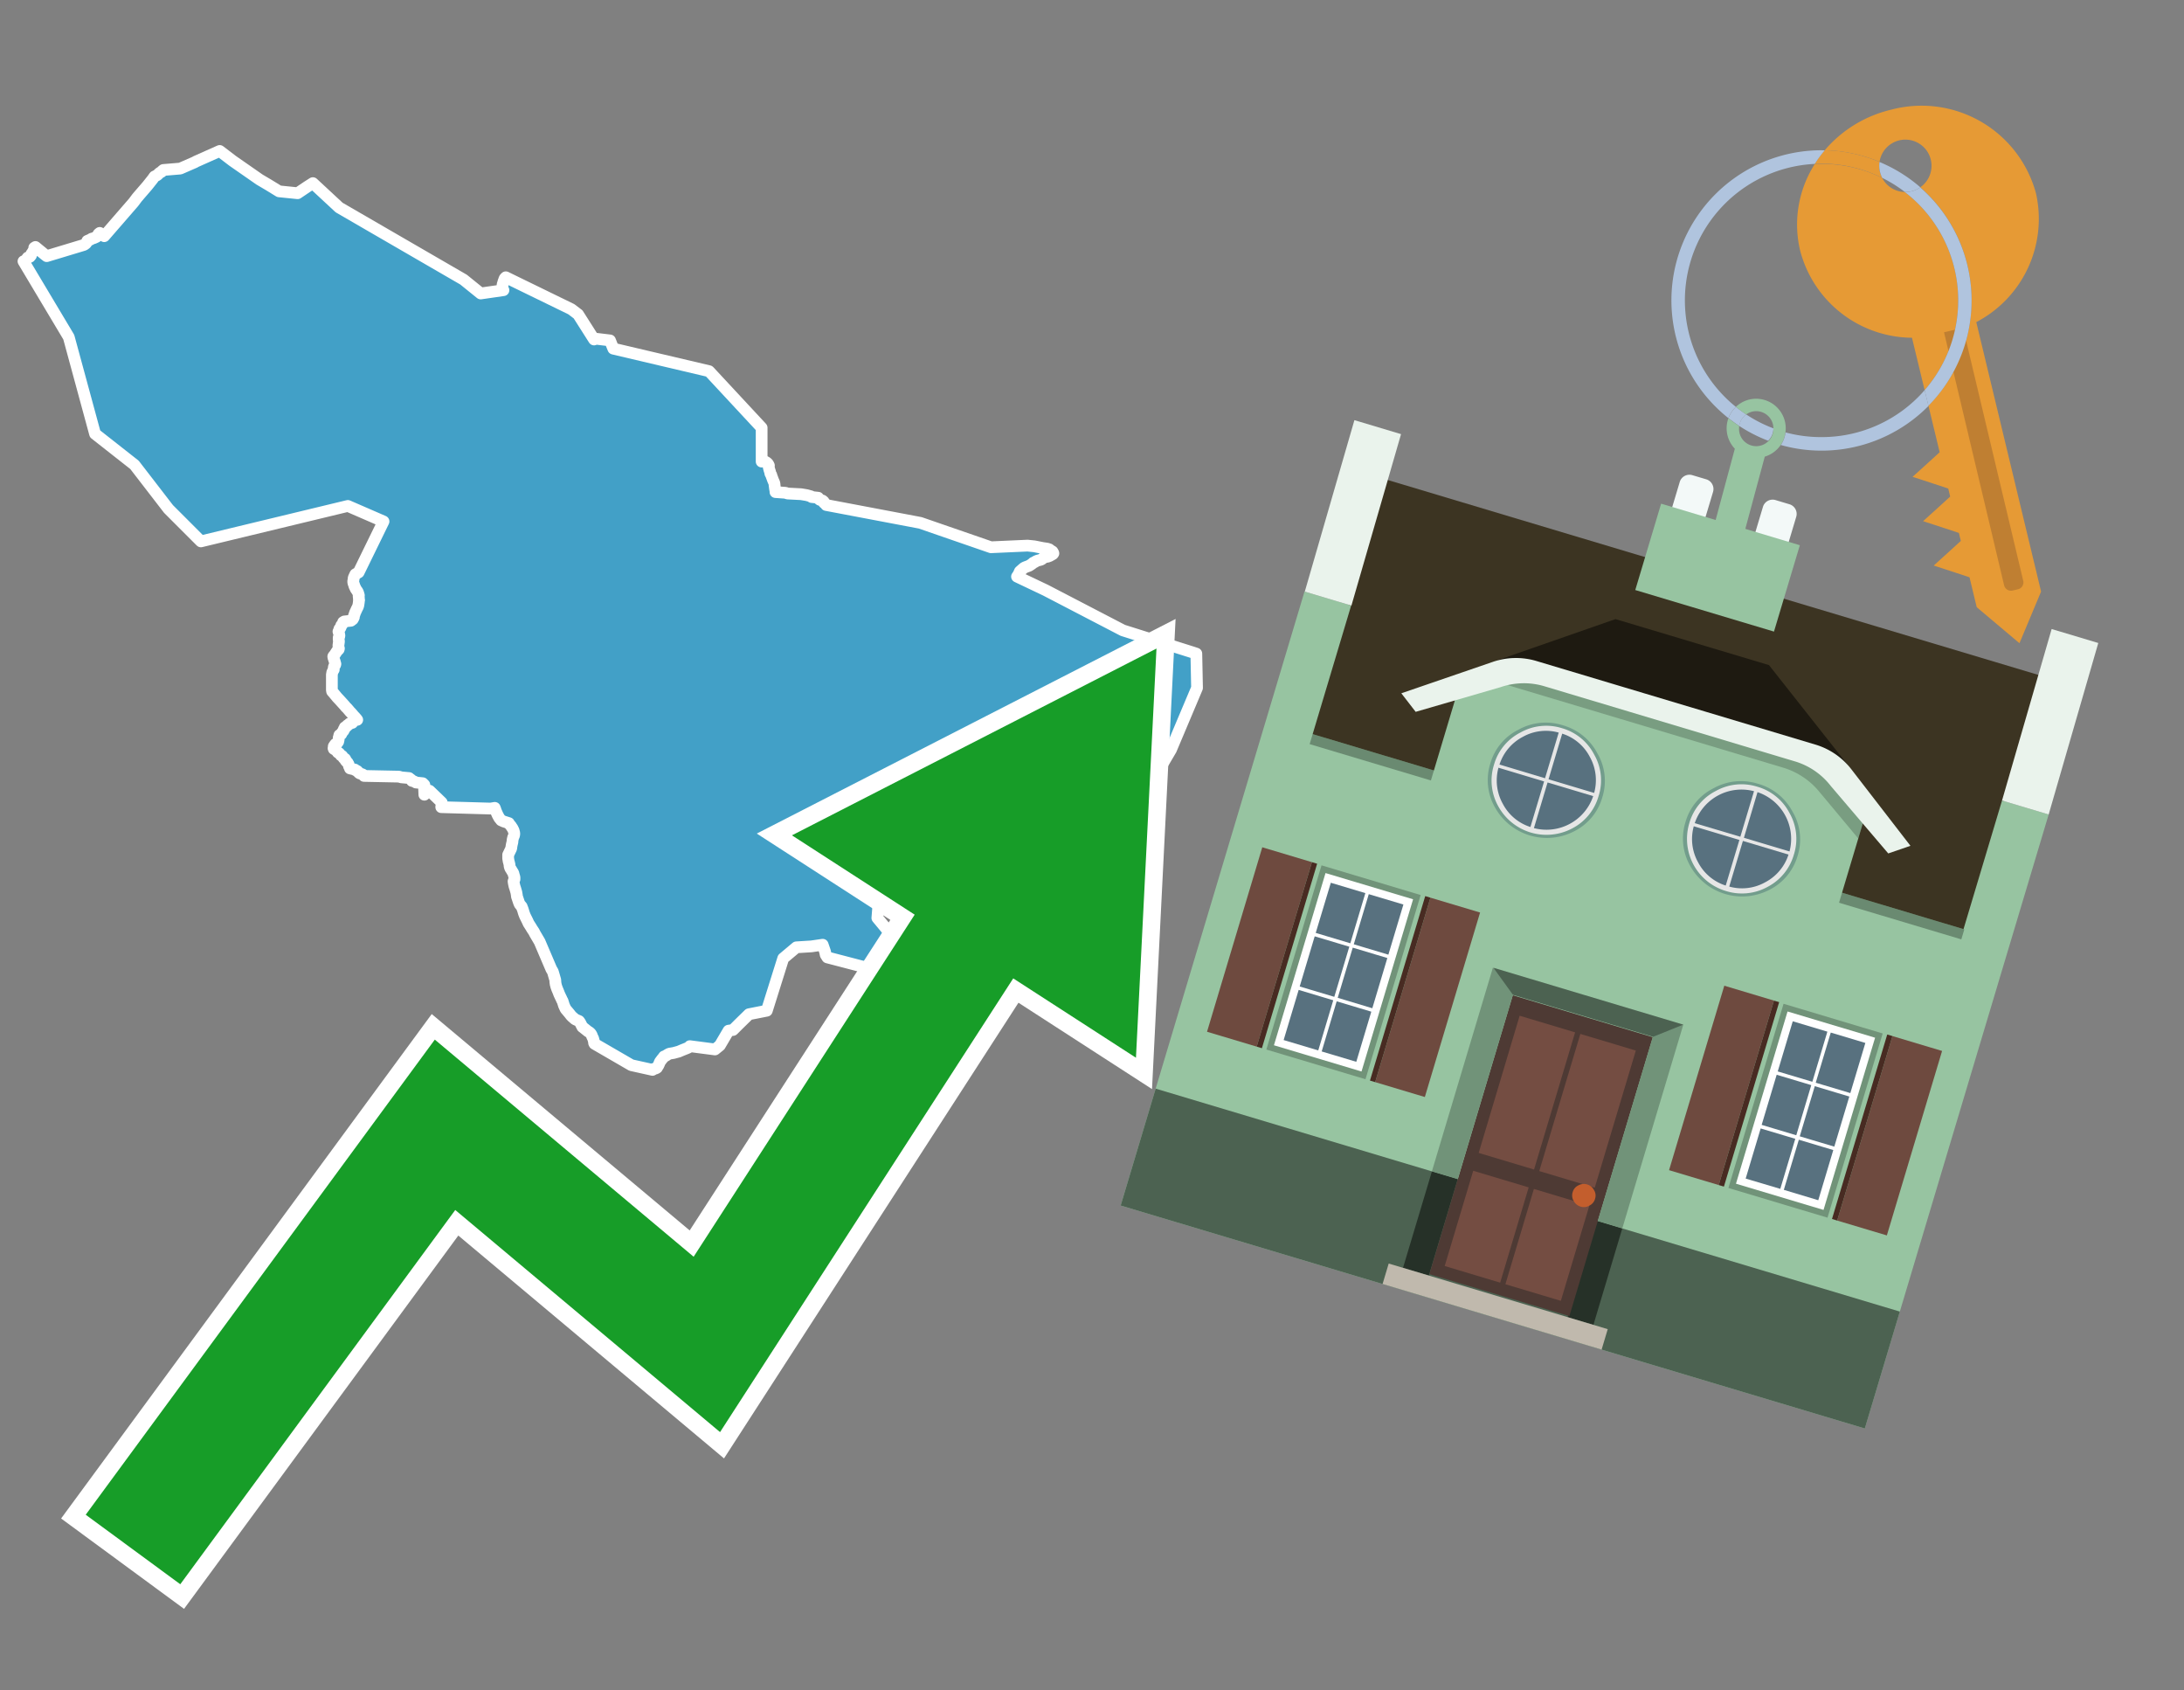 <svg id="Text" xmlns="http://www.w3.org/2000/svg" width="93.05" height="72" viewBox="0 0 93.05 72"><rect x="0" y="0" width="93.05" height="72" fill="#808080" stroke="none"/><polygon points="44.07,23.27 44.42,23.34 44.62,23.37 44.71,23.4 44.74,23.43 44.79,23.46 44.84,23.49 44.87,23.54 44.88,23.57 44.86,23.6 44.72,23.68 44.64,23.71 44.48,23.74 44.4,23.81 44.35,23.84 44.2,23.88 44.13,23.91 44.09,23.94 44.02,23.97 43.99,24 43.95,24.03 43.89,24.07 43.84,24.1 43.68,24.16 43.62,24.19 43.45,24.34 43.42,24.41 43.38,24.49 43.33,24.56 44.55,25.14 47.84,26.85 50.82,27.79 50.97,27.84 51,29.3 49.89,31.93 48.96,33.51 45.14,34.76 41.06,35.32 41.12,36.28 39.85,36.36 37.55,36.95 37.38,39.1 37.97,39.81 37.99,39.85 38.02,39.9 38.06,39.97 38.08,40 38.09,40.03 38.11,40.08 38.13,40.14 38.14,40.18 38.15,40.21 38.17,40.28 38.2,40.38 38.21,40.41 38.21,40.45 38.22,40.49 38.24,40.56 38.25,40.62 38.28,40.7 38.29,40.74 38.33,40.87 38.36,40.92 38.4,40.98 38.42,41.02 38.45,41.05 38.5,41.09 38.71,41.13 38.77,41.16 38.77,41.19 38.79,41.25 38.82,41.33 38.85,41.47 38.86,41.53 38.87,41.57 38.88,41.61 38.88,41.72 38.89,41.97 38.9,42.08 38.01,41.5 35.25,40.78 35.18,40.67 35.15,40.53 35.05,40.24 34.57,40.31 33.93,40.35 33.37,40.82 32.67,43.05 31.91,43.2 31.47,43.63 31.23,43.87 31.04,43.9 30.67,44.53 30.46,44.7 29.39,44.56 29.37,44.59 29.33,44.62 29.26,44.65 29.06,44.73 28.99,44.76 28.92,44.79 28.81,44.82 28.7,44.85 28.52,44.88 28.46,44.91 28.41,44.94 28.37,44.97 28.29,45 28.27,45.03 28.25,45.06 28.22,45.09 28.19,45.13 28.16,45.17 28.13,45.21 28.11,45.24 28.1,45.27 28.07,45.34 28.04,45.4 28.01,45.44 27.99,45.48 27.94,45.51 27.81,45.54 27.8,45.57 26.9,45.37 25.33,44.46 25.31,44.42 25.31,44.39 25.3,44.34 25.29,44.3 25.27,44.23 25.25,44.19 25.23,44.15 25.21,44.09 25.18,44.04 25.15,44 25.1,43.96 25.05,43.93 24.9,43.81 24.85,43.77 24.81,43.74 24.8,43.71 24.78,43.68 24.73,43.58 24.7,43.53 24.67,43.49 24.6,43.46 24.53,43.43 24.48,43.4 24.44,43.36 24.39,43.32 24.36,43.29 24.33,43.26 24.26,43.17 24.1,42.98 24.08,42.94 24.03,42.83 24.02,42.8 23.97,42.64 23.93,42.57 23.92,42.54 23.89,42.48 23.82,42.33 23.81,42.3 23.77,42.2 23.74,42.13 23.7,42.02 23.67,41.9 23.67,41.87 23.66,41.83 23.66,41.75 23.57,41.44 23.55,41.38 23.49,41.28 22.99,40.11 22.79,39.77 22.75,39.69 22.67,39.57 22.61,39.47 22.52,39.33 22.47,39.22 22.39,39.06 22.37,39.02 22.33,38.92 22.31,38.86 22.29,38.79 22.28,38.76 22.27,38.73 22.26,38.7 22.24,38.66 22.23,38.62 22.19,38.57 22.16,38.54 22.14,38.51 22.11,38.44 22.07,38.32 22.05,38.26 22.04,38.23 22.02,38.17 22.02,38.11 22.01,38.08 22,38.01 21.95,37.84 21.92,37.75 21.9,37.66 21.89,37.61 21.88,37.54 21.89,37.51 21.92,37.45 21.92,37.42 21.92,37.37 21.89,37.27 21.87,37.19 21.84,37.14 21.82,37.11 21.78,37.04 21.74,36.98 21.71,36.89 21.71,36.84 21.69,36.75 21.67,36.68 21.65,36.56 21.65,36.41 21.78,36.14 21.79,36.06 21.8,36 21.82,35.91 21.83,35.88 21.84,35.77 21.85,35.73 21.87,35.65 21.89,35.62 21.9,35.58 21.91,35.55 21.91,35.52 21.91,35.48 21.88,35.37 21.83,35.27 21.8,35.23 21.77,35.18 21.69,35.09 21.68,35.06 21.46,34.99 21.35,34.94 21.32,34.9 21.27,34.84 21.2,34.71 21.12,34.53 21.11,34.49 21.08,34.41 20.9,34.44 18.8,34.38 18.8,34.35 18.81,34.31 18.82,34.23 18.82,34.18 18.3,33.68 18.18,33.74 18.16,33.77 18.13,33.8 18.08,33.85 18.07,33.6 18.1,33.56 18.08,33.43 18.01,33.36 17.72,33.33 17.66,33.29 17.55,33.26 17.54,33.23 17.51,33.2 17.46,33.17 17.43,33.14 17.1,33.11 17,33.08 15.51,33.05 15.49,33.01 15.44,32.98 15.32,32.94 15.27,32.9 15.25,32.87 15.22,32.84 15.15,32.81 15.12,32.78 14.91,32.73 14.9,32.7 14.9,32.67 14.87,32.64 14.86,32.59 14.85,32.55 14.83,32.52 14.81,32.48 14.76,32.44 14.72,32.39 14.72,32.35 14.7,32.32 14.64,32.29 14.62,32.26 14.6,32.23 14.58,32.2 14.52,32.17 14.5,32.14 14.45,32.08 14.39,32.05 14.37,32.02 14.35,31.99 14.32,31.96 14.22,31.9 14.21,31.87 14.22,31.84 14.22,31.79 14.24,31.76 14.26,31.73 14.29,31.69 14.36,31.66 14.39,31.62 14.41,31.59 14.42,31.54 14.43,31.5 14.43,31.42 14.45,31.38 14.45,31.35 14.46,31.31 14.54,31.27 14.56,31.22 14.58,31.19 14.64,31.12 14.64,31.09 14.65,31.06 14.69,31.03 14.69,30.98 14.74,30.95 14.79,30.92 14.8,30.89 14.86,30.86 14.89,30.82 15.01,30.79 15.02,30.76 15.06,30.72 15.09,30.69 15.22,30.66 15.19,30.62 15.12,30.54 15.07,30.49 15.03,30.44 14.96,30.36 14.91,30.31 14.86,30.25 14.8,30.18 14.72,30.1 14.69,30.06 14.5,29.85 14.36,29.7 14.22,29.53 14.15,29.45 14.14,29.39 14.14,29.16 14.14,29.1 14.14,28.94 14.14,28.83 14.14,28.77 14.14,28.73 14.15,28.69 14.15,28.66 14.16,28.63 14.19,28.57 14.22,28.52 14.22,28.43 14.23,28.4 14.25,28.35 14.28,28.32 14.29,28.28 14.28,28.25 14.27,28.21 14.26,28.17 14.24,28.12 14.22,28.05 14.21,28.02 14.2,27.99 14.2,27.96 14.22,27.93 14.25,27.9 14.34,27.76 14.36,27.73 14.39,27.7 14.43,27.66 14.44,27.62 14.43,27.59 14.42,27.53 14.42,27.5 14.42,27.47 14.43,27.42 14.43,27.39 14.44,27.35 14.44,27.3 14.43,27.24 14.43,27.19 14.43,27.16 14.45,27.12 14.46,27.09 14.46,27.06 14.45,27.01 14.44,26.96 14.42,26.9 14.46,26.82 14.46,26.79 14.49,26.76 14.51,26.73 14.52,26.7 14.53,26.67 14.54,26.64 14.57,26.61 14.59,26.58 14.61,26.54 14.62,26.5 14.67,26.47 14.95,26.44 14.99,26.41 15.03,26.38 15.05,26.34 15.07,26.31 15.08,26.27 15.08,26.23 15.1,26.18 15.11,26.15 15.13,26.09 15.15,26.05 15.19,25.96 15.22,25.9 15.25,25.84 15.27,25.77 15.29,25.63 15.29,25.59 15.3,25.56 15.29,25.53 15.29,25.5 15.29,25.46 15.28,25.4 15.29,25.36 15.27,25.29 15.25,25.23 15.23,25.19 15.16,25.09 15.14,25.05 15.13,25.02 15.1,24.97 15.09,24.92 15.07,24.87 15.06,24.84 15.05,24.8 15.05,24.75 15.06,24.7 15.07,24.61 15.14,24.46 15.28,24.38 16.34,22.21 14.82,21.55 8.56,23.06 7.41,21.91 7.18,21.68 5.73,19.8 4.05,18.48 2.93,14.36 1,11.13 1.09,11.09 1.12,11.06 1.15,11.01 1.18,10.97 1.27,10.94 1.32,10.88 1.34,10.81 1.37,10.77 1.4,10.72 1.42,10.69 1.46,10.66 1.47,10.63 1.47,10.58 1.46,10.55 1.51,10.52 1.9,10.84 1.99,10.91 3.58,10.43 3.65,10.38 3.68,10.35 3.7,10.31 3.72,10.26 3.79,10.23 3.86,10.2 3.9,10.17 4,10.14 4.11,10.09 4.16,10.03 4.2,9.96 4.25,9.92 4.33,10 4.44,10.06 5.69,8.62 5.81,8.46 5.84,8.42 5.96,8.28 6.28,7.91 6.51,7.62 6.58,7.52 6.64,7.49 6.7,7.46 6.75,7.41 6.78,7.38 6.82,7.35 6.88,7.32 6.91,7.28 6.96,7.24 7.68,7.18 8.3,6.91 8.35,6.88 9.36,6.43 9.91,6.85 11.06,7.65 11.45,7.88 11.89,8.15 12.68,8.23 13.08,7.96 13.33,7.8 14.45,8.84 19.75,11.91 20.48,12.5 21.45,12.36 21.43,12.33 21.42,12.3 21.41,12.27 21.41,12.24 21.41,12.2 21.41,12.15 21.42,12.09 21.44,12.05 21.45,11.99 21.47,11.95 21.49,11.88 21.51,11.85 21.55,11.81 21.98,12.02 24.34,13.17 24.63,13.39 25.31,14.46 25.33,14.42 25.99,14.5 26.13,14.85 30.21,15.81 32.45,18.22 32.45,19.66 32.54,19.63 32.65,19.69 32.7,19.73 32.73,19.77 32.76,19.83 32.75,19.89 32.76,19.93 32.77,19.97 32.78,20.01 32.79,20.04 32.8,20.07 32.81,20.1 32.82,20.16 32.83,20.19 32.86,20.23 32.87,20.27 32.91,20.38 32.94,20.46 32.98,20.55 32.99,20.58 33,20.63 33,20.66 33.02,20.81 33.03,20.87 33.04,20.92 33.04,20.96 33.47,20.99 33.55,21.02 34.13,21.05 34.37,21.09 34.55,21.14 34.58,21.17 34.86,21.2 34.88,21.23 34.89,21.26 34.93,21.29 35.04,21.32 35.09,21.36 35.09,21.39 35.11,21.42 35.17,21.46 35.2,21.51 39.21,22.27 42.22,23.31 43.78,23.24 " fill="#42a0c7" stroke="#fff" stroke-linejoin="round" stroke-width="0.5"/><polygon points="49.272 27.624 33.741 35.58 38.97 38.959 29.553 53.529 18.525 44.281 3.652 64.518 7.681 67.479 19.396 51.538 30.678 60.999 43.169 41.673 48.398 45.053 49.272 27.624" fill="none" stroke="#fff" stroke-miterlimit="10" stroke-width="1.5"/><polygon points="49.272 27.624 33.741 35.58 38.97 38.959 29.553 53.529 18.525 44.281 3.652 64.518 7.681 67.479 19.396 51.538 30.678 60.999 43.169 41.673 48.398 45.053 49.272 27.624" fill="#179d28"/><path d="M80.19,7.577a1.16,1.16,0,0,1-.094-.251,1.114,1.114,0,0,1-.018-.429A6.367,6.367,0,0,0,77.743,6.4a5.269,5.269,0,0,0-.423.577c.1,0,.192-.007.288-.007A5.794,5.794,0,0,1,80.19,7.577Z" fill="#e69a35"/><path d="M77.608,6.4A6.394,6.394,0,0,0,73.64,17.81a1.26,1.26,0,0,1,.317-.48A5.821,5.821,0,0,1,77.32,6.981a5.269,5.269,0,0,1,.423-.577Z" fill="#b0c4de"/><path d="M84.2,13.72a4.962,4.962,0,0,0,2.545-5.48,5.047,5.047,0,0,0-6.179-3.566A5.322,5.322,0,0,0,77.743,6.4a6.367,6.367,0,0,1,2.335.493,1.114,1.114,0,1,1,1.736,1.084,6.392,6.392,0,0,1,.347,9.3l.479,1.985-.438.4-.716.648.92.3.6.2.082.341-.438.4-.716.648.92.3.605.2.082.341-.438.4-.716.649.92.3.605.2.307,1.274,1.821,1.534.921-2.2Z" fill="#e69a35"/><path d="M81.154,8.179a1.115,1.115,0,0,1-.964-.6,5.794,5.794,0,0,0-2.582-.6c-.1,0-.192,0-.288.007a4.783,4.783,0,0,0-.625,3.685,4.962,4.962,0,0,0,4.765,3.715L82,16.617a5.82,5.82,0,0,0-.846-8.438Z" fill="#e69a35"/><path d="M74.1,18.142a6.386,6.386,0,0,0,1.232.63.73.73,0,0,0,.224-.527h0a5.783,5.783,0,0,1-1.159-.593A.733.733,0,0,0,74.1,18.142Z" fill="#b0c4de"/><path d="M74.4,17.652q-.228-.152-.44-.322a1.26,1.26,0,0,0-.317.48c.148.117.3.228.46.332A.733.733,0,0,1,74.4,17.652Z" fill="#b0c4de"/><path d="M74.824,16.984a1.257,1.257,0,0,0-.867.346c.141.114.288.222.44.322a.731.731,0,0,1,1.159.593h0a.732.732,0,1,1-1.463,0,.7.7,0,0,1,.007-.1c-.158-.1-.312-.215-.46-.332a1.258,1.258,0,0,0,.273,1.3l-.979,3.635,1.275.341.98-3.639a1.266,1.266,0,0,0,.681-.5,1.249,1.249,0,0,0,.2-.538,1.328,1.328,0,0,0,.012-.168A1.262,1.262,0,0,0,74.824,16.984Z" fill="#97c4a1"/><path d="M85.974,25.1l-.226.053a.3.3,0,0,1-.362-.223l-2.56-10.777.81-.193L86.2,24.736A.3.3,0,0,1,85.974,25.1Z" fill="#bf7f32"/><path d="M80.1,7.326a1.16,1.16,0,0,0,.094.251,5.833,5.833,0,0,1,.964.6,1.137,1.137,0,0,0,.287-.031,1.108,1.108,0,0,0,.373-.167A6.371,6.371,0,0,0,80.078,6.9,1.114,1.114,0,0,0,80.1,7.326Z" fill="#b0c4de"/><path d="M77.608,18.618a5.836,5.836,0,0,1-1.534-.2,1.24,1.24,0,0,1-.2.537,6.4,6.4,0,0,0,6.291-1.666L82,16.617A5.807,5.807,0,0,1,77.608,18.618Z" fill="#b0c4de"/><path d="M81.814,7.981a1.108,1.108,0,0,1-.373.167,1.137,1.137,0,0,1-.287.031A5.82,5.82,0,0,1,82,16.617l.161.667a6.392,6.392,0,0,0-.347-9.3Z" fill="#b0c4de"/><polygon points="83.79 39.753 55.78 31.364 58.988 20.404 86.964 28.783 83.79 39.753 83.79 39.753" fill="#3c3422" fill-rule="evenodd"/><polygon points="81.705 53.32 87.284 34.692 85.297 34.097 83.656 39.575 55.926 31.269 57.567 25.791 55.579 25.196 47.746 51.348 79.451 60.844 81.705 53.32" fill="#97c4a1" fill-rule="evenodd"/><rect x="69.522" y="21.148" width="0.444" height="28.983" transform="translate(15.592 92.226) rotate(-73.326)" opacity="0.3"/><polygon points="87.284 34.692 85.297 34.097 87.411 26.793 89.398 27.388 87.284 34.692 87.284 34.692" fill="#eaf3ec" fill-rule="evenodd"/><polygon points="57.578 25.794 55.591 25.199 57.705 17.896 59.692 18.491 57.578 25.794 57.578 25.794" fill="#eaf3ec" fill-rule="evenodd"/><polygon points="79.451 60.844 80.943 55.865 49.238 46.369 47.747 51.348 79.451 60.844 79.451 60.844" fill="#4c6251" fill-rule="evenodd"/><path d="M71.566,20.528l-.522,1.743,1.418.425.523-1.744a.432.432,0,0,0-.289-.536l-.593-.177A.431.431,0,0,0,71.566,20.528Z" fill="#f3f9f8" fill-rule="evenodd"/><path d="M75.111,21.589l-.522,1.743,1.418.425.522-1.743a.43.43,0,0,0-.289-.536l-.593-.178A.43.43,0,0,0,75.111,21.589Z" fill="#f3f9f8" fill-rule="evenodd"/><polygon points="75.368 28.329 68.829 26.37 63.807 28.121 78.733 32.591 75.368 28.329" fill="#1e1a11"/><polygon points="78.248 32.422 64.442 28.287 62.236 28.998 60.064 36.247 77.453 41.455 79.651 34.116 78.248 32.422" fill="#97c4a1"/><path d="M77.74,32.516S65.088,28.725,65,28.7l-.938.43,11.892,3.562a3.175,3.175,0,0,1,1.532,1l1.685,2.02.327-1.09Z" fill-rule="evenodd" opacity="0.2"/><path d="M77.35,31.716,65.458,28.154a3.041,3.041,0,0,0-1.854.037l-3.9,1.339.611.79,3.626-1.054a3.045,3.045,0,0,1,1.855-.037l10.673,3.2A3.028,3.028,0,0,1,78,33.477l2.45,2.874.945-.325-2.518-3.26A3.036,3.036,0,0,0,77.35,31.716Z" fill="#eaf3ec"/><polygon points="76.683 23.223 70.773 21.453 69.671 25.132 75.581 26.902 76.683 23.223 76.683 23.223" fill="#97c4a1" fill-rule="evenodd"/><g id="Symbol_9_0_Layer2_0_MEMBER_8_MEMBER_21_MEMBER_0_FILL" data-name="Symbol 9 0 Layer2 0 MEMBER 8 MEMBER 21 MEMBER 0 FILL"><path d="M66.584,30.892a2.39,2.39,0,0,0-1.891.189,2.317,2.317,0,0,0-1.2,1.448A2.345,2.345,0,0,0,63.7,34.4a2.528,2.528,0,0,0,3.367,1.008,2.339,2.339,0,0,0,1.2-1.447,2.313,2.313,0,0,0-.208-1.87A2.394,2.394,0,0,0,66.584,30.892Z" fill="#729d8c"/></g><g id="Symbol_9_0_Layer2_0_MEMBER_8_MEMBER_21_MEMBER_1_FILL" data-name="Symbol 9 0 Layer2 0 MEMBER 8 MEMBER 21 MEMBER 1 FILL"><path d="M66.547,31.016a2.241,2.241,0,0,0-1.769.185,2.213,2.213,0,0,0-1.127,1.376,2.239,2.239,0,0,0,.185,1.768,2.341,2.341,0,0,0,3.145.942,2.234,2.234,0,0,0,1.126-1.376,2.207,2.207,0,0,0-.185-1.768A2.237,2.237,0,0,0,66.547,31.016Z" fill="#e6e6e6"/></g><g id="Symbol_9_0_Layer2_0_MEMBER_8_MEMBER_21_MEMBER_2_MEMBER_0_FILL" data-name="Symbol 9 0 Layer2 0 MEMBER 8 MEMBER 21 MEMBER 2 MEMBER 0 FILL"><path d="M65.787,33.284,63.843,32.7a2.036,2.036,0,0,0,.186,1.539,2.015,2.015,0,0,0,1.175.986Z" fill="#58717f"/></g><g id="Symbol_9_0_Layer2_0_MEMBER_8_MEMBER_21_MEMBER_2_MEMBER_1_FILL" data-name="Symbol 9 0 Layer2 0 MEMBER 8 MEMBER 21 MEMBER 2 MEMBER 1 FILL"><path d="M65.827,33.148l.582-1.944a2.01,2.01,0,0,0-1.523.178,2.037,2.037,0,0,0-1,1.183Z" fill="#58717f"/></g><g id="Symbol_9_0_Layer2_0_MEMBER_8_MEMBER_21_MEMBER_2_MEMBER_2_FILL" data-name="Symbol 9 0 Layer2 0 MEMBER 8 MEMBER 21 MEMBER 2 MEMBER 2 FILL"><path d="M67.878,33.91l-1.943-.582-.582,1.944a2.1,2.1,0,0,0,2.525-1.362Z" fill="#58717f"/></g><g id="Symbol_9_0_Layer2_0_MEMBER_8_MEMBER_21_MEMBER_2_MEMBER_3_FILL" data-name="Symbol 9 0 Layer2 0 MEMBER 8 MEMBER 21 MEMBER 2 MEMBER 3 FILL"><path d="M66.558,31.249l-.582,1.943,1.943.582a2.031,2.031,0,0,0-.186-1.539A2.009,2.009,0,0,0,66.558,31.249Z" fill="#58717f"/></g><g id="Symbol_9_0_Layer2_0_MEMBER_8_MEMBER_21_MEMBER_0_FILL-2" data-name="Symbol 9 0 Layer2 0 MEMBER 8 MEMBER 21 MEMBER 0 FILL"><path d="M74.9,33.384a2.4,2.4,0,0,0-1.891.189,2.316,2.316,0,0,0-1.2,1.448,2.341,2.341,0,0,0,.209,1.87A2.527,2.527,0,0,0,75.387,37.9a2.345,2.345,0,0,0,1.2-1.447,2.314,2.314,0,0,0-.209-1.87A2.389,2.389,0,0,0,74.9,33.384Z" fill="#729d8c"/></g><g id="Symbol_9_0_Layer2_0_MEMBER_8_MEMBER_21_MEMBER_1_FILL-2" data-name="Symbol 9 0 Layer2 0 MEMBER 8 MEMBER 21 MEMBER 1 FILL"><path d="M74.867,33.508a2.239,2.239,0,0,0-1.768.185,2.21,2.21,0,0,0-1.127,1.376,2.316,2.316,0,0,0,1.564,2.883,2.261,2.261,0,0,0,1.765-.173A2.237,2.237,0,0,0,76.428,36.4a2.209,2.209,0,0,0-.185-1.769A2.239,2.239,0,0,0,74.867,33.508Z" fill="#e6e6e6"/></g><g id="Symbol_9_0_Layer2_0_MEMBER_8_MEMBER_21_MEMBER_2_MEMBER_0_FILL-2" data-name="Symbol 9 0 Layer2 0 MEMBER 8 MEMBER 21 MEMBER 2 MEMBER 0 FILL"><path d="M74.107,35.776l-1.943-.582a2.031,2.031,0,0,0,.186,1.539,2.009,2.009,0,0,0,1.175.986Z" fill="#58717f"/></g><g id="Symbol_9_0_Layer2_0_MEMBER_8_MEMBER_21_MEMBER_2_MEMBER_1_FILL-2" data-name="Symbol 9 0 Layer2 0 MEMBER 8 MEMBER 21 MEMBER 2 MEMBER 1 FILL"><path d="M74.148,35.64,74.73,33.7a2.1,2.1,0,0,0-2.525,1.362Z" fill="#58717f"/></g><g id="Symbol_9_0_Layer2_0_MEMBER_8_MEMBER_21_MEMBER_2_MEMBER_2_FILL-2" data-name="Symbol 9 0 Layer2 0 MEMBER 8 MEMBER 21 MEMBER 2 MEMBER 2 FILL"><path d="M76.2,36.4l-1.943-.582-.582,1.944a2.015,2.015,0,0,0,1.523-.178A2.036,2.036,0,0,0,76.2,36.4Z" fill="#58717f"/></g><g id="Symbol_9_0_Layer2_0_MEMBER_8_MEMBER_21_MEMBER_2_MEMBER_3_FILL-2" data-name="Symbol 9 0 Layer2 0 MEMBER 8 MEMBER 21 MEMBER 2 MEMBER 3 FILL"><path d="M74.879,33.741,74.3,35.684l1.943.582a2.1,2.1,0,0,0-1.361-2.525Z" fill="#58717f"/></g><polygon points="51.426 43.946 53.542 44.58 55.896 36.723 53.78 36.089 51.426 43.946 51.426 43.946" fill="#6e4a3f" fill-rule="evenodd"/><polygon points="53.542 44.58 53.764 44.647 56.117 36.789 55.896 36.723 53.542 44.58 53.542 44.58" fill="#482b22" fill-rule="evenodd"/><polygon points="60.706 46.726 58.59 46.092 60.943 38.235 63.059 38.868 60.706 46.726 60.706 46.726" fill="#6e4a3f" fill-rule="evenodd"/><polygon points="58.59 46.092 58.368 46.026 60.722 38.168 60.943 38.235 58.59 46.092 58.59 46.092" fill="#482b22" fill-rule="evenodd"/><rect x="53.146" y="39.209" width="8.19" height="4.408" transform="translate(1.145 84.365) rotate(-73.326)" fill="#719379"/><polygon points="60.205 38.304 56.474 37.187 54.277 44.522 58.008 45.639 60.205 38.304 60.205 38.304" fill="#fff" fill-rule="evenodd"/><path d="M59.792,38.527l-.64,2.136-1.474-.442.639-2.135,1.475.441Zm-1.621-.485-.64,2.136-1.474-.442L56.7,37.6l1.474.442Zm-2.158,1.84,1.475.441-.64,2.136-1.474-.441.639-2.136Zm-.683,2.282,1.474.441-.639,2.136L54.69,44.3l.64-2.135Zm.981,2.621.639-2.136,1.475.442-.64,2.135-1.474-.441Zm2.158-1.84L56.994,42.5l.64-2.136,1.474.442-.639,2.136Z" fill="#58717f" fill-rule="evenodd"/><polygon points="80.39 52.621 78.274 51.988 80.628 44.13 82.743 44.764 80.39 52.621 80.39 52.621" fill="#6e4a3f" fill-rule="evenodd"/><polygon points="78.274 51.988 78.053 51.921 80.406 44.064 80.628 44.13 78.274 51.988 78.274 51.988" fill="#482b22" fill-rule="evenodd"/><polygon points="71.111 49.842 73.227 50.476 75.58 42.619 73.464 41.985 71.111 49.842 71.111 49.842" fill="#6e4a3f" fill-rule="evenodd"/><polygon points="73.227 50.476 73.448 50.542 75.802 42.685 75.58 42.619 73.227 50.476 73.227 50.476" fill="#482b22" fill-rule="evenodd"/><rect x="72.83" y="45.105" width="8.19" height="4.408" transform="translate(9.534 107.426) rotate(-73.326)" fill="#719379"/><polygon points="76.159 43.083 79.889 44.2 77.692 51.535 73.962 50.418 76.159 43.083 76.159 43.083" fill="#fff" fill-rule="evenodd"/><path d="M76.381,43.5l1.475.442-.64,2.135-1.475-.441.64-2.136ZM78,43.981l1.474.442-.64,2.136-1.474-.442L78,43.981Zm.791,2.724-.64,2.135L76.679,48.4l.64-2.136,1.474.442Zm-.684,2.282-.639,2.135L76,50.68l.64-2.135,1.474.442Zm-2.26,1.65L74.375,50.2l.639-2.135,1.475.441-.64,2.136Zm-.791-2.724.64-2.135,1.474.441-.639,2.136-1.475-.442Z" fill="#58717f" fill-rule="evenodd"/><polygon points="67.888 56.431 69.118 52.323 68.019 51.994 66.789 56.102 67.888 56.431 67.888 56.431" fill="#263128" fill-rule="evenodd"/><polygon points="60.877 54.331 62.108 50.223 61.007 49.894 59.776 54.002 60.877 54.331 60.877 54.331" fill="#263128" fill-rule="evenodd"/><g id="Symbol_9_0_Layer2_0_MEMBER_8_MEMBER_12_MEMBER_0_FILL" data-name="Symbol 9 0 Layer2 0 MEMBER 8 MEMBER 12 MEMBER 0 FILL"><path d="M70.418,44.178l-5.965-1.786L60.9,54.27l5.964,1.786Z" fill="#4e3a34"/></g><g id="Symbol_9_0_Layer2_0_MEMBER_8_MEMBER_12_MEMBER_1_MEMBER_0_FILL" data-name="Symbol 9 0 Layer2 0 MEMBER 8 MEMBER 12 MEMBER 1 MEMBER 0 FILL"><path d="M65.358,49.815l1.75-5.843-2.363-.708L63,49.107Z" fill="#744d42"/></g><g id="Symbol_9_0_Layer2_0_MEMBER_8_MEMBER_12_MEMBER_1_MEMBER_1_FILL" data-name="Symbol 9 0 Layer2 0 MEMBER 8 MEMBER 12 MEMBER 1 MEMBER 1 FILL"><path d="M67.331,44.039l-1.75,5.842,2.364.708,1.75-5.842Z" fill="#744d42"/></g><g id="Symbol_9_0_Layer2_0_MEMBER_8_MEMBER_12_MEMBER_2_MEMBER_0_FILL" data-name="Symbol 9 0 Layer2 0 MEMBER 8 MEMBER 12 MEMBER 2 MEMBER 0 FILL"><path d="M63.915,54.633l1.215-4.058-2.363-.707-1.215,4.057Z" fill="#744d42"/></g><g id="Symbol_9_0_Layer2_0_MEMBER_8_MEMBER_12_MEMBER_2_MEMBER_1_FILL" data-name="Symbol 9 0 Layer2 0 MEMBER 8 MEMBER 12 MEMBER 2 MEMBER 1 FILL"><path d="M66.5,55.407l1.215-4.057-2.363-.708L64.138,54.7Z" fill="#744d42"/></g><g id="Symbol_9_0_Layer2_0_MEMBER_8_MEMBER_13_FILL" data-name="Symbol 9 0 Layer2 0 MEMBER 8 MEMBER 13 FILL"><path d="M67.959,51.058a.439.439,0,0,0-.045-.367.487.487,0,0,0-.669-.2.445.445,0,0,0-.239.282.457.457,0,0,0,.041.378.481.481,0,0,0,.293.242.459.459,0,0,0,.377-.042A.453.453,0,0,0,67.959,51.058Z" fill="#c35e2d"/></g><g id="Symbol_9_0_Layer2_0_MEMBER_8_MEMBER_14_FILL" data-name="Symbol 9 0 Layer2 0 MEMBER 8 MEMBER 14 FILL"><path d="M64.557,42.047l-.951-.833-2.6,8.68,1.1.329Z" fill="#719379"/></g><g id="Symbol_9_0_Layer2_0_MEMBER_8_MEMBER_15_FILL" data-name="Symbol 9 0 Layer2 0 MEMBER 8 MEMBER 15 FILL"><path d="M71.718,43.643l-1.2.19L68.072,52.01l1.046.313Z" fill="#719379"/></g><g id="Symbol_9_0_Layer2_0_MEMBER_8_MEMBER_16_FILL" data-name="Symbol 9 0 Layer2 0 MEMBER 8 MEMBER 16 FILL"><path d="M63.627,41.22l.836,1.156,5.961,1.786,1.294-.519Z" fill="#4c6251"/></g><polygon points="58.905 54.69 59.166 53.819 68.498 56.614 68.237 57.485 58.905 54.69 58.905 54.69" fill="#c0b9ad" fill-rule="evenodd"/></svg>